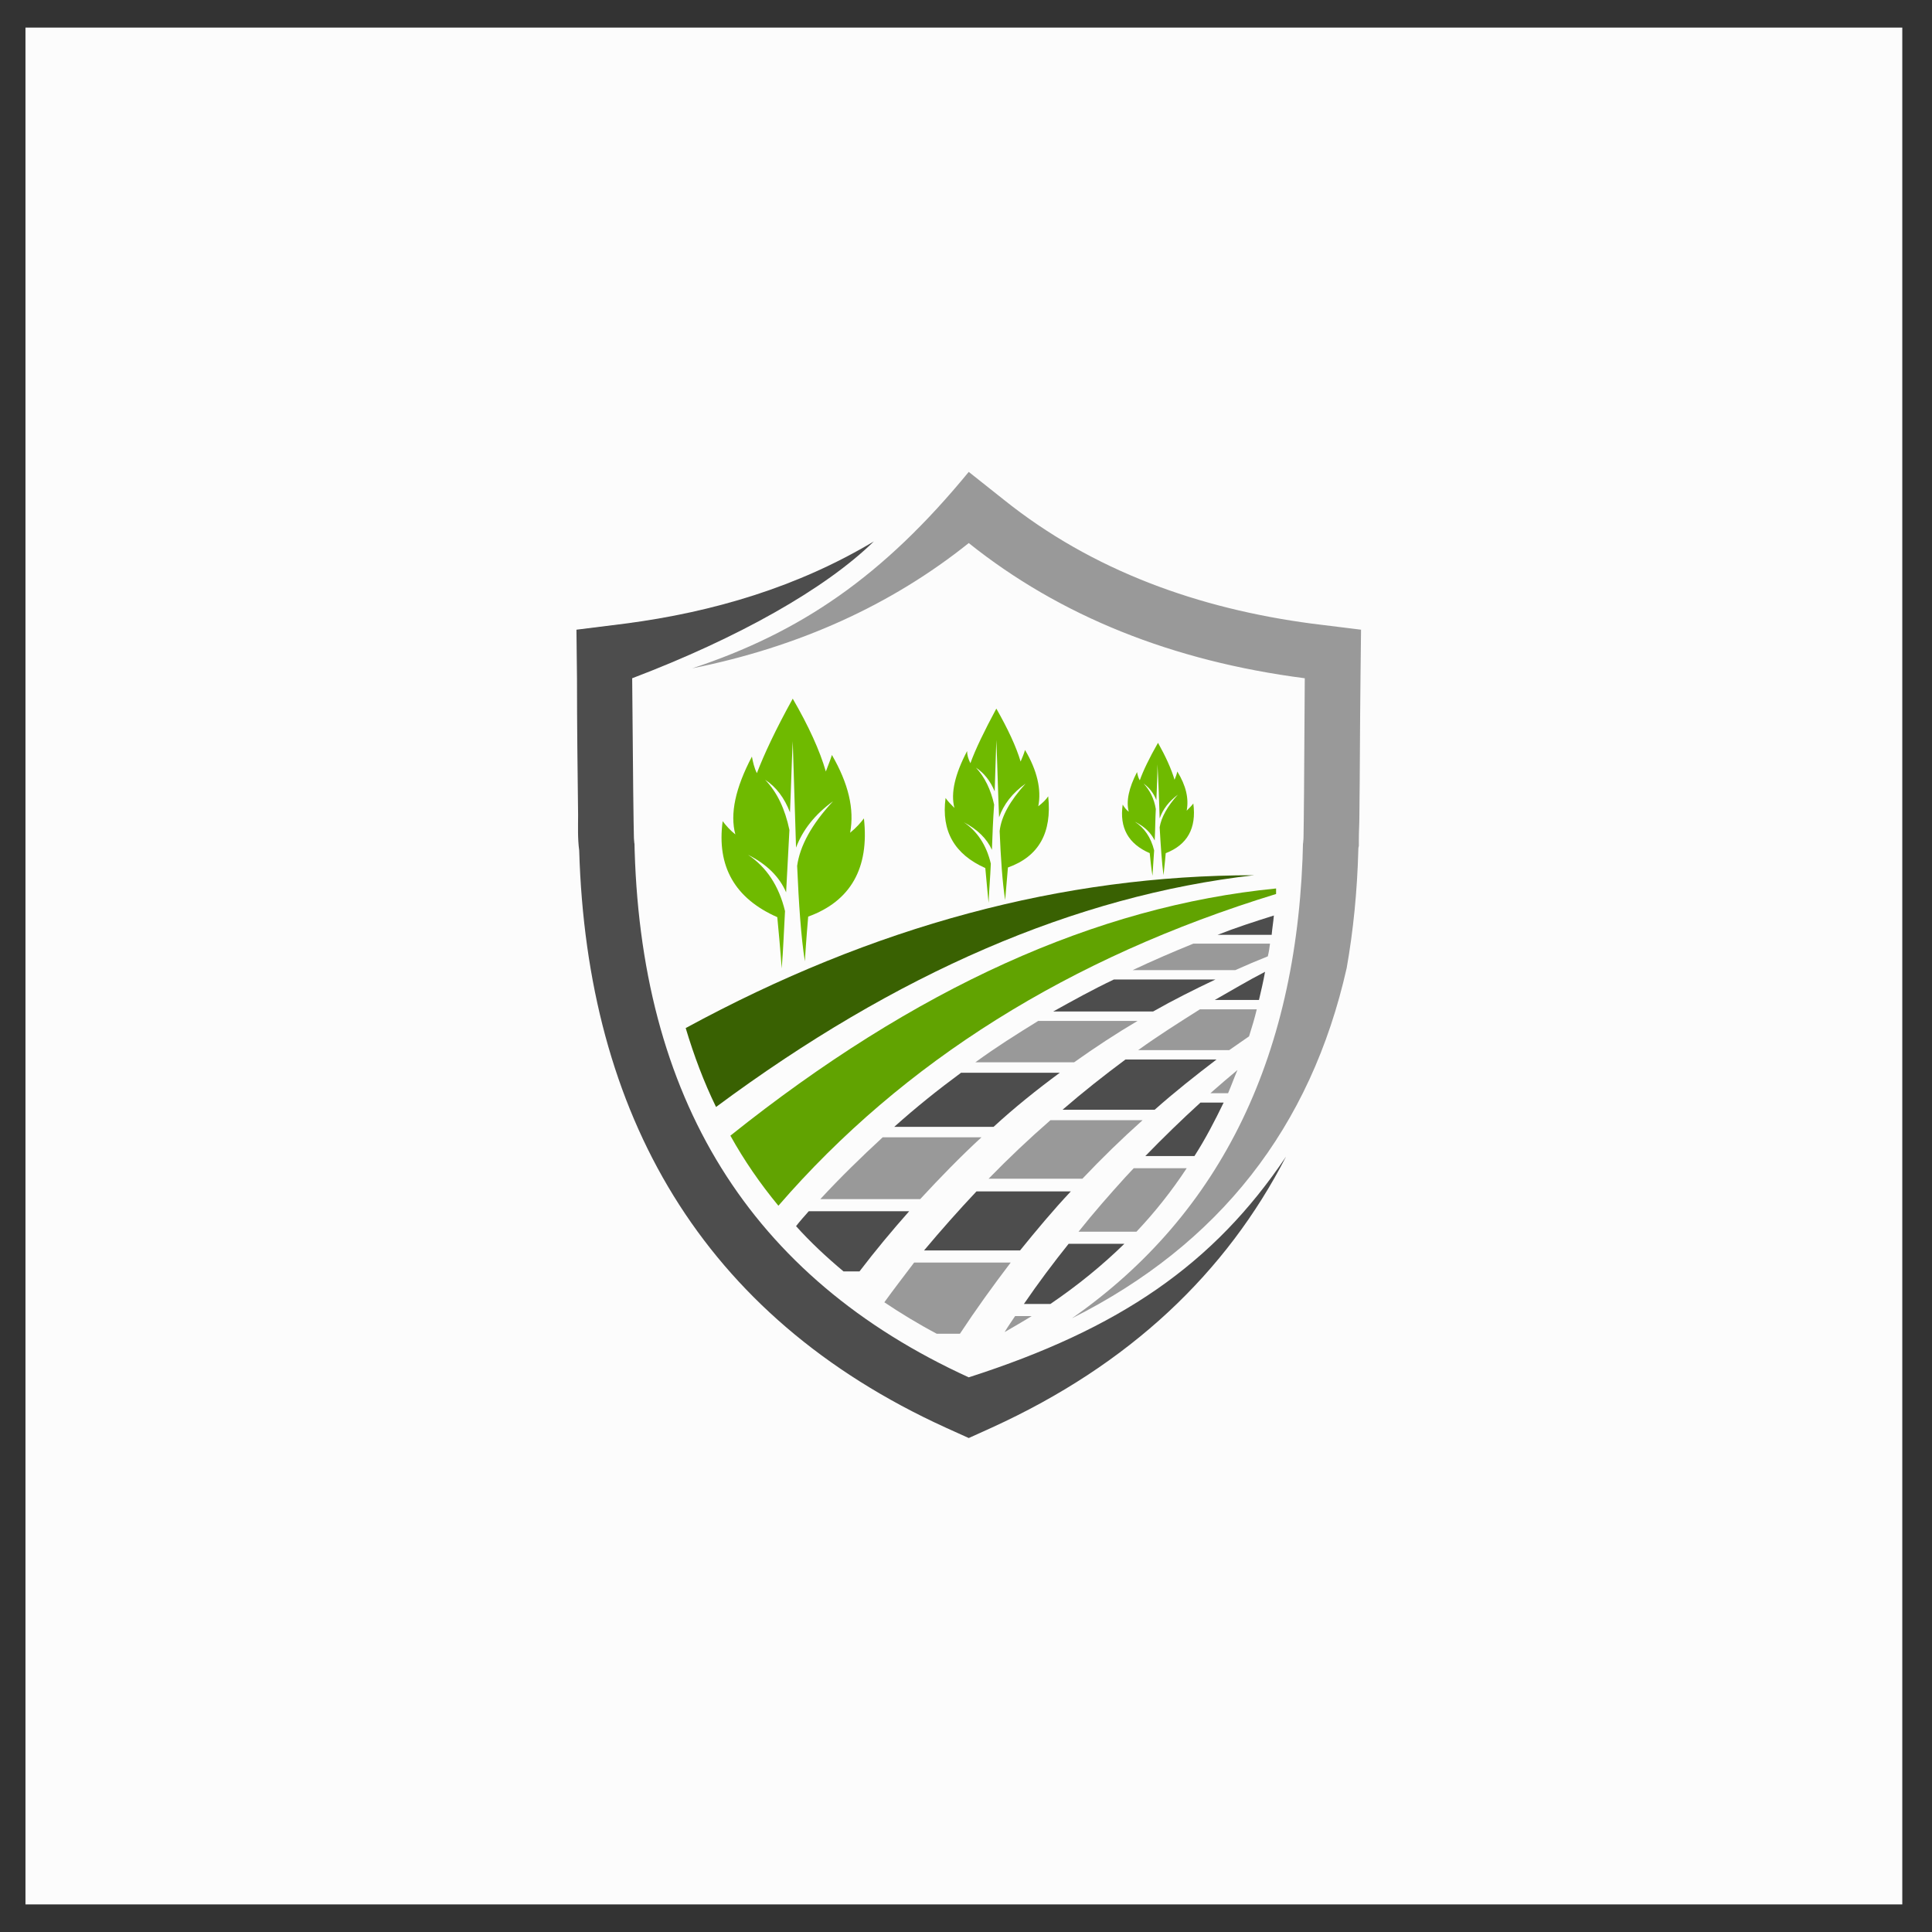 <?xml version="1.0" encoding="utf-8"?>
<!-- Generator: Adobe Illustrator 27.6.1, SVG Export Plug-In . SVG Version: 6.00 Build 0)  -->
<svg version="1.1" id="Layer_1" xmlns="http://www.w3.org/2000/svg" xmlns:xlink="http://www.w3.org/1999/xlink" x="0px" y="0px"
	 viewBox="0 0 4000 4000" style="enable-background:new 0 0 4000 4000;" xml:space="preserve">
<rect x="0" y="0" width="4000" height="4000" fill="#333333" stroke="none"/>
<style type="text/css">
	.st0{fill-rule:evenodd;clip-rule:evenodd;fill:#FCFCFC;}
	.st1{fill-rule:evenodd;clip-rule:evenodd;fill:#999999;}
	.st2{fill-rule:evenodd;clip-rule:evenodd;fill:#4D4D4D;}
	.st3{fill-rule:evenodd;clip-rule:evenodd;fill:#61A301;}
	.st4{fill-rule:evenodd;clip-rule:evenodd;fill:#396102;}
	.st5{fill-rule:evenodd;clip-rule:evenodd;fill:#6FBA00;}
</style>
<g>
	<rect x="52.73" y="57.12" class="st0" width="3885.76" height="3885.76"/>
</g>
<g>
	<path class="st1" d="M2562.03,2215.33c-19.42,15.99-37.7,31.99-55.98,47.98h36.56C2549.46,2247.32,2555.18,2231.33,2562.03,2215.33
		L2562.03,2215.33z"/>
	<path class="st2" d="M2327.84,2575.18h-115.38c-31.99,39.98-62.83,81.11-92.53,124.52h54.83
		C2231.88,2660.86,2282.15,2619.73,2327.84,2575.18L2327.84,2575.18z"/>
	<path class="st2" d="M2371.25,2393.54c36.56-37.7,75.4-75.4,114.24-110.81h47.98c-18.28,37.7-37.7,75.4-60.55,110.81H2371.25z"/>
	<path class="st1" d="M2352.98,2550.05h-119.95c30.84-38.84,63.97-76.54,97.1-113.09l17.14-18.28h109.67
		C2426.09,2465.51,2391.82,2508.92,2352.98,2550.05L2352.98,2550.05z"/>
	<path class="st1" d="M2135.92,2724.83h-34.27c-6.85,10.28-14.85,21.71-21.71,33.13
		C2099.37,2746.54,2117.65,2736.25,2135.92,2724.83L2135.92,2724.83z"/>
	<path class="st2" d="M2619.15,2011.99c-35.41,18.28-69.68,38.84-103.96,58.26h91.39
		C2611.15,2050.83,2615.72,2031.41,2619.15,2011.99L2619.15,2011.99z"/>
	<path class="st1" d="M2544.89,2174.21c13.71-9.14,27.42-19.42,41.13-28.56c5.71-18.28,11.42-36.56,15.99-55.98h-117.66
		c-43.41,27.42-86.82,54.83-127.95,84.54H2544.89z"/>
	<path class="st2" d="M2390.67,2297.58c41.13-36.56,84.54-70.83,127.95-103.96h-188.49c-44.55,33.13-87.96,67.4-130.23,103.96
		H2390.67z"/>
	<path class="st1" d="M2241.02,2440.38c39.98-42.27,81.11-82.25,124.52-121.09h-190.78c-44.55,38.84-86.82,78.82-127.95,121.09
		H2241.02z"/>
	<path class="st2" d="M2111.94,2588.89c34.27-42.27,68.54-83.39,105.1-122.23h-195.35c-36.56,38.84-73.11,79.97-108.53,122.23
		H2111.94z"/>
	<path class="st1" d="M1987.42,2761.39c33.13-50.26,68.54-99.39,105.1-147.37H1892.6c-20.56,27.42-41.13,53.69-61.69,82.25
		c34.27,22.85,69.68,44.55,108.53,65.12H1987.42z"/>
	<path class="st2" d="M2637.43,1895.47c-39.98,12.57-78.82,25.13-116.52,39.98h111.95C2634,1921.74,2636.28,1909.18,2637.43,1895.47
		L2637.43,1895.47z"/>
	<path class="st1" d="M2557.46,2008.56c22.85-10.28,44.55-19.42,67.4-28.56c2.28-9.14,3.43-17.14,4.57-26.27h-158.79
		c-42.27,17.14-84.54,35.41-125.66,54.83H2557.46z"/>
	<path class="st2" d="M2387.25,2094.24c42.27-23.99,85.68-45.7,129.09-66.26h-210.2c-43.41,20.56-84.54,43.41-125.66,66.26H2387.25z
		"/>
	<path class="st1" d="M2223.89,2199.34c43.41-30.84,86.82-59.4,131.37-85.68h-205.63c-44.55,27.42-87.96,54.83-130.23,85.68H2223.89
		z"/>
	<path class="st2" d="M2057.1,2333c43.41-39.98,89.1-76.54,137.08-111.95H1989.7c-47.98,35.41-93.67,71.97-138.23,111.95H2057.1z"/>
	<path class="st1" d="M1905.17,2482.65c41.13-44.55,83.39-87.96,126.8-127.95h-204.48c-44.55,41.13-87.96,83.39-129.09,127.95
		H1905.17z"/>
	<path class="st2" d="M1779.5,2632.3c33.13-43.41,67.4-84.54,102.81-124.52h-207.91c-9.14,10.28-18.28,20.56-26.27,30.84
		c29.7,33.13,62.83,63.97,98.24,93.67H1779.5z"/>
	<path class="st3" d="M1512.19,2351.27c381.55-305.01,757.39-475.23,1129.81-511.78v11.42
		c-428.39,131.37-772.24,347.28-1030.42,645.44C1573.88,2450.66,1540.75,2402.68,1512.19,2351.27L1512.19,2351.27z"/>
	<path class="st4" d="M1419.66,2128.51c388.41-211.34,780.24-316.44,1176.64-316.44c-370.13,42.27-741.4,203.34-1113.81,479.8
		C1457.36,2240.46,1436.79,2185.63,1419.66,2128.51L1419.66,2128.51z"/>
	<path class="st5" d="M1666.41,1990.28c2.28-39.98,6.85-92.53,6.85-92.53c87.96-31.99,126.8-100.53,115.38-203.34
		c-6.85,9.14-15.99,19.42-28.56,29.7c9.14-49.12-3.43-101.67-37.7-161.07c-3.43,11.42-8,21.71-12.57,34.27
		c-12.57-43.41-35.41-93.67-68.54-150.79c-35.41,63.97-59.4,115.38-74.25,154.22c-5.71-11.42-8-22.85-10.28-34.27
		c-34.27,65.12-45.69,118.81-34.27,161.07c-10.28-8-19.42-18.28-26.27-27.42c-12.57,93.67,25.13,159.93,113.09,198.77
		c6.85,70.83,9.14,106.24,9.14,106.24c3.43-41.13,4.57-79.97,6.85-118.81c-12.57-52.55-38.84-91.39-76.54-116.52
		c38.84,19.42,65.12,45.69,78.82,77.68c2.28-44.55,4.57-87.96,6.85-129.09c-9.14-43.41-25.13-77.68-50.26-103.96
		c22.85,14.85,39.98,37.7,51.41,67.4c2.28-51.41,3.43-100.53,5.71-147.37c2.28,74.25,4.57,150.79,6.85,220.48
		c13.71-36.56,38.84-68.54,76.54-95.96c-44.55,47.98-68.54,92.53-74.25,133.66C1653.84,1871.48,1658.41,1940.02,1666.41,1990.28
		L1666.41,1990.28z"/>
	<path class="st5" d="M2081.09,1863.48c2.28-28.56,5.71-67.4,5.71-67.4c63.97-22.85,91.39-71.97,83.39-147.37
		c-4.57,6.85-11.42,13.71-20.56,20.56c6.85-34.27-2.28-74.25-27.42-116.52c-2.28,8-5.71,15.99-9.14,23.99
		c-9.14-30.84-26.27-67.4-50.26-109.67c-25.13,46.84-43.41,84.54-53.69,113.09c-4.57-9.14-6.85-17.14-6.85-25.13
		c-25.13,47.98-34.27,86.82-26.27,117.66c-6.85-6.85-13.71-13.71-18.28-20.56c-9.14,68.54,18.28,116.52,82.25,145.08
		c4.57,51.41,6.85,71.97,6.85,71.97c1.14-29.7,3.43-52.55,4.57-81.11c-9.14-38.84-28.56-67.4-55.98-85.68
		c28.56,14.85,47.98,34.27,58.26,57.12c1.14-31.99,2.28-62.83,4.57-93.67c-6.85-30.84-19.42-57.12-37.7-76.54
		c17.14,11.42,29.7,27.42,38.84,49.12c1.14-36.56,2.28-71.97,3.43-106.24c2.28,53.69,3.43,109.67,5.71,159.93
		c9.14-26.27,27.42-50.26,54.83-69.68c-31.99,35.41-50.26,67.4-53.69,98.24C2071.95,1776.66,2075.38,1826.93,2081.09,1863.48
		L2081.09,1863.48z"/>
	<path class="st5" d="M2408.95,1812.07c2.28-19.42,4.57-45.69,4.57-45.69c44.55-17.14,63.97-51.41,57.12-102.81
		c-3.43,4.57-8,9.14-13.71,14.85c4.57-25.13-1.14-51.41-19.42-81.11c-1.14,5.71-3.43,11.42-5.71,17.14
		c-6.85-22.85-18.28-47.98-34.27-76.54c-18.28,31.99-30.84,58.26-37.7,77.68c-3.43-5.71-4.57-11.42-5.71-17.14
		c-17.14,33.13-22.85,60.55-17.14,82.25c-5.71-4.57-9.14-9.14-12.57-14.85c-6.85,47.98,11.42,81.11,55.98,100.53
		c3.43,35.41,5.71,46.84,5.71,46.84c1.14-20.56,2.28-33.13,3.43-52.55c-6.85-27.42-20.56-46.84-39.98-59.4
		c20.56,10.28,33.13,22.85,41.13,38.84c1.14-21.71,1.14-43.41,2.28-65.12c-3.43-21.71-12.57-38.84-25.13-52.55
		c11.42,8,20.56,19.42,26.27,34.27c1.14-25.13,2.28-50.26,2.28-74.25c2.28,37.7,3.43,76.54,4.57,111.95
		c6.85-19.42,19.42-35.41,37.7-49.12c-21.71,23.99-34.27,46.84-37.7,67.4C2403.24,1752.67,2405.52,1786.94,2408.95,1812.07
		L2408.95,1812.07z"/>
	<path class="st1" d="M2005.69,1124.37c188.49,150.79,421.54,244.47,695.7,279.88c-2.28,432.96-3.43,332.43-3.43,332.43
		c-8,444.38-167.93,775.67-478.65,992.72c305.01-153.08,494.65-395.26,568.9-725.41c13.71-77.68,21.71-158.79,23.99-242.18
		c0-3.43,0-6.85,1.14-10.28c0-4.57,0-9.14,0-12.57c0-17.14,1.14-33.13,1.14-50.26c1.14-93.67,1.14-188.49,2.28-283.31l1.14-101.67
		l-101.67-12.57c-233.04-30.84-453.52-108.53-638.59-257.03L2005.69,977c-178.21,217.05-348.42,332.43-572.33,406.68
		C1654.99,1339.13,1845.76,1252.31,2005.69,1124.37L2005.69,1124.37z"/>
	<path class="st2" d="M1308.85,1404.25c219.34-83.39,399.83-185.06,500.36-283.31c-156.51,93.67-331.29,146.22-515.21,170.21
		l-100.53,12.57l1.14,101.67c0,94.82,1.14,188.49,2.28,282.17c0,22.85-1.14,47.98,2.28,73.11
		c15.99,544.91,252.46,964.16,758.54,1194.92l47.98,21.71l47.98-21.71c285.59-130.23,485.51-321.01,608.88-560.91
		c-149.65,222.76-343.85,356.42-656.86,456.95c-452.38-206.77-683.14-578.04-692.28-1114.96
		C1313.42,1736.68,1312.27,1837.21,1308.85,1404.25L1308.85,1404.25z"/>
</g>
</svg>
